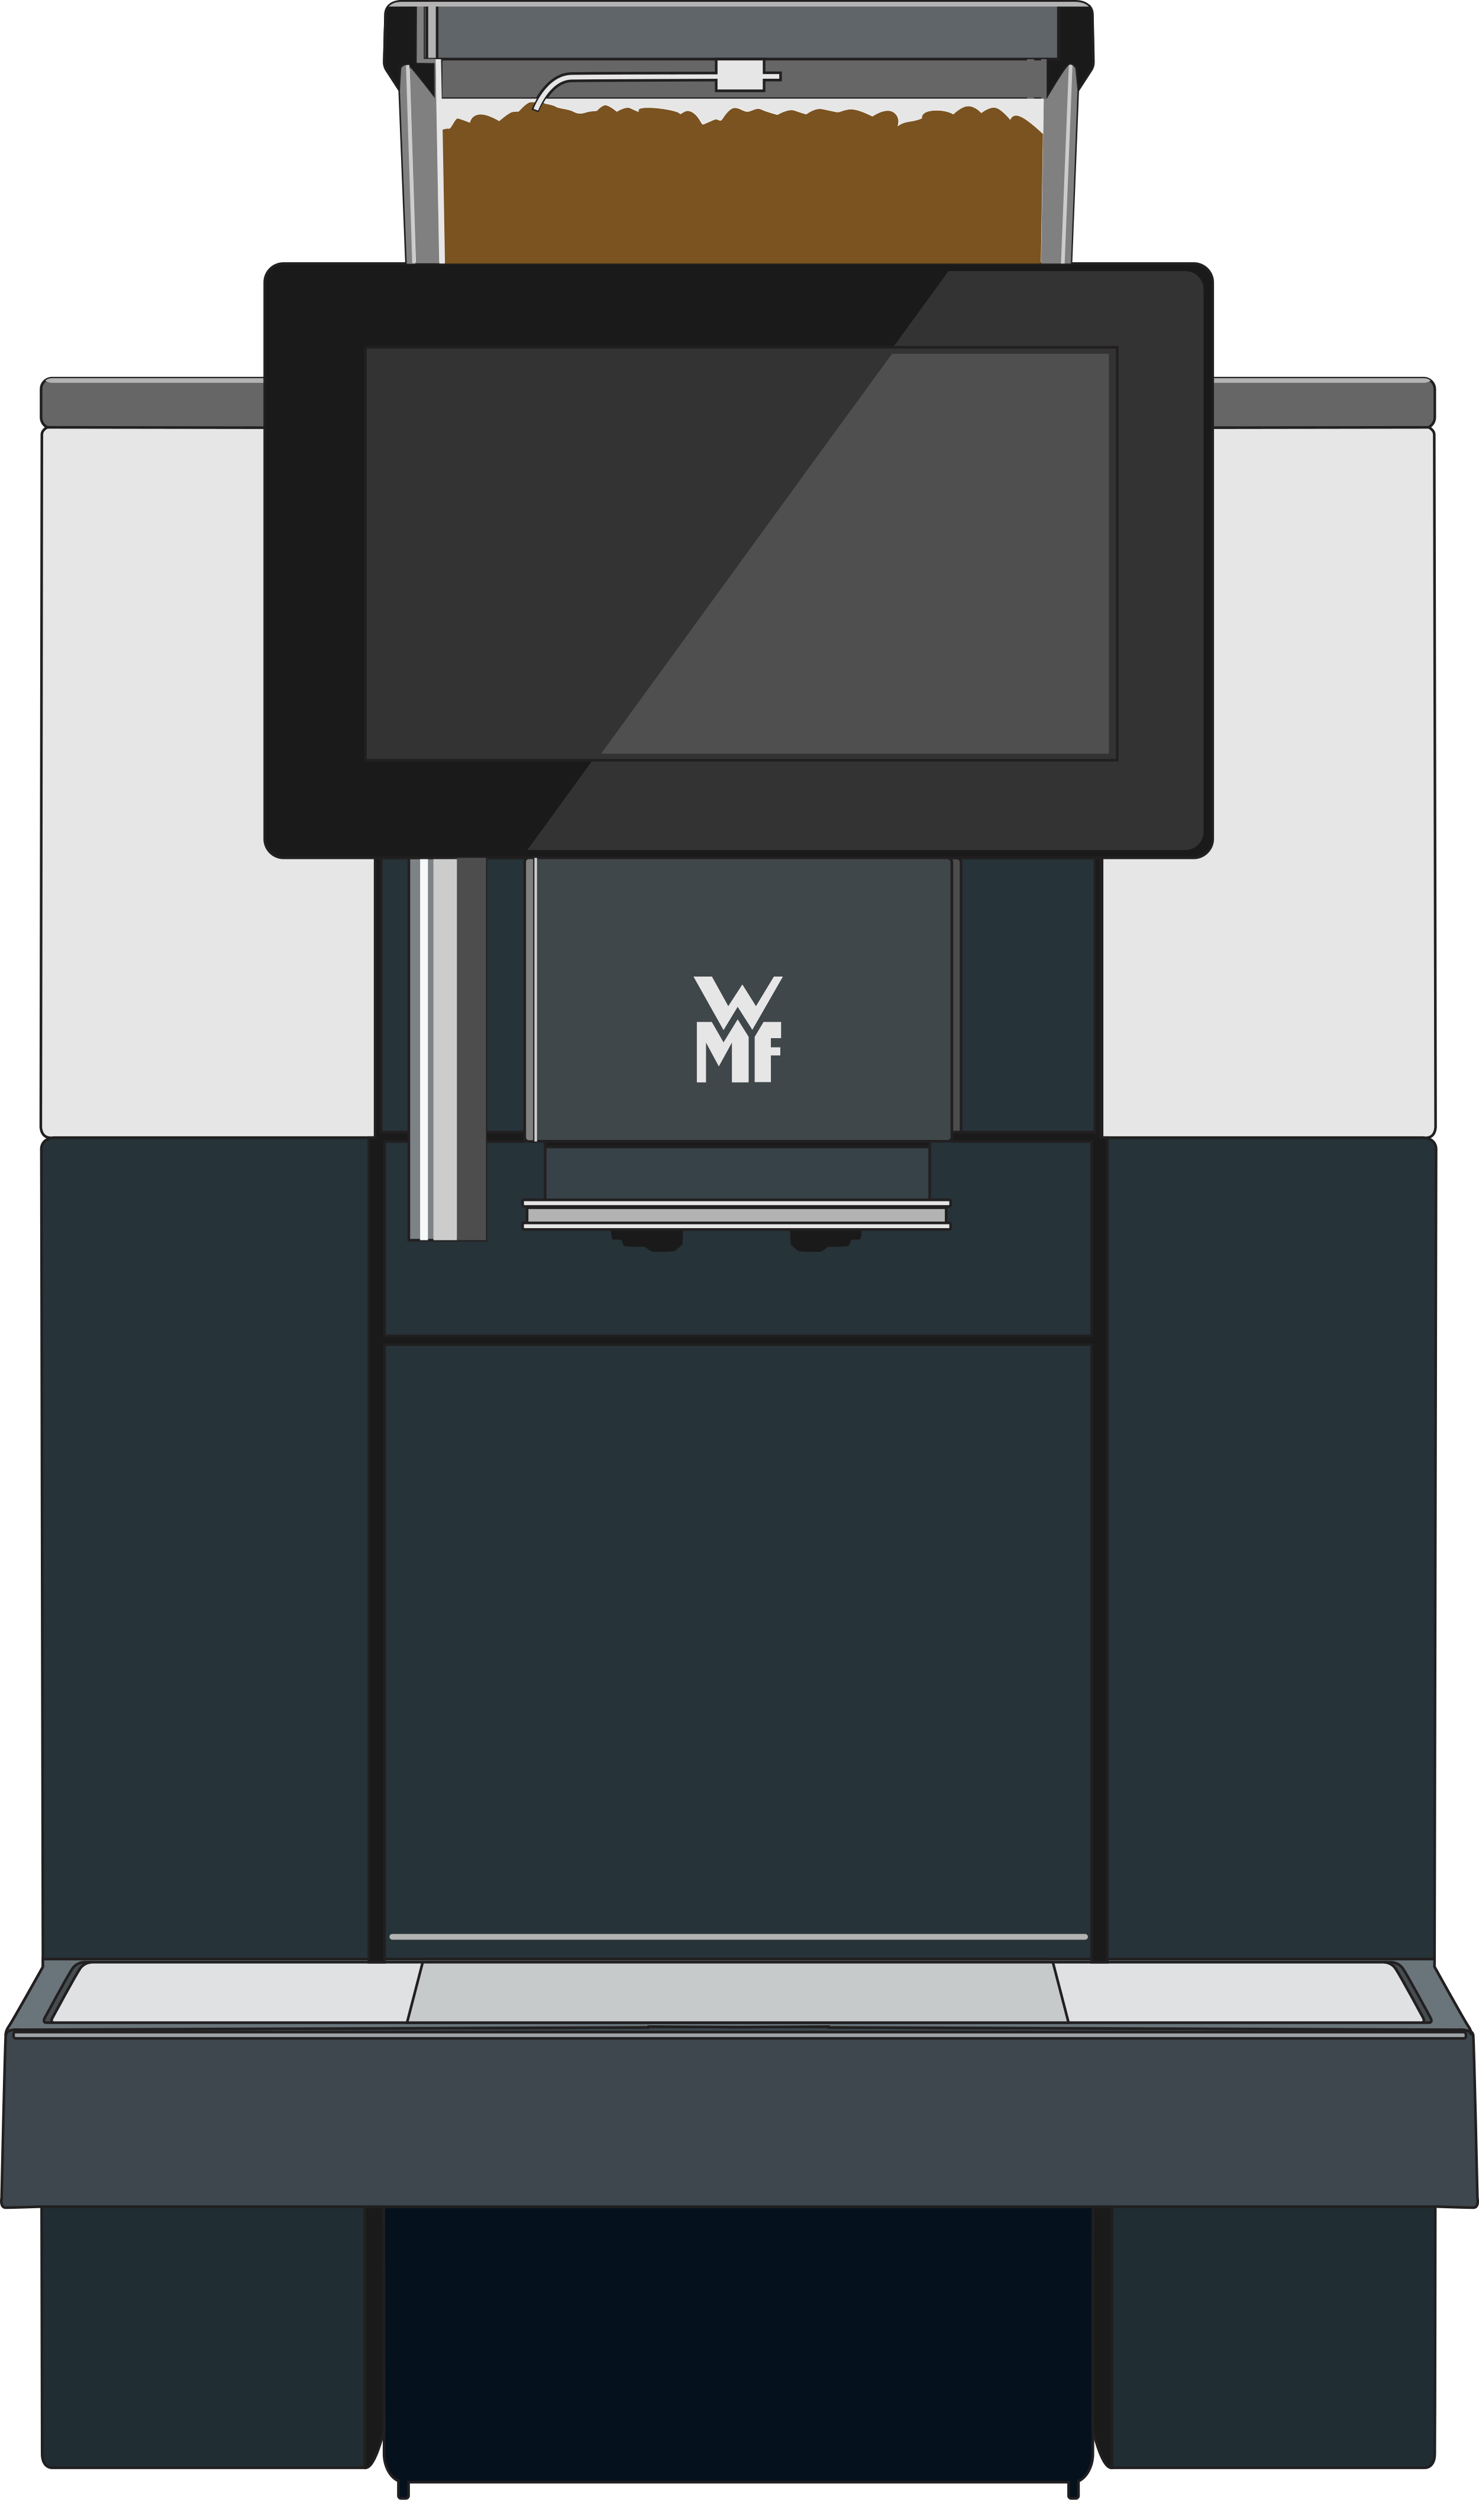 <?xml version="1.0" encoding="utf-8"?>
<!-- Generator: Adobe Illustrator 27.8.0, SVG Export Plug-In . SVG Version: 6.00 Build 0)  -->
<svg version="1.1" id="Layer_1" xmlns="http://www.w3.org/2000/svg" xmlns:xlink="http://www.w3.org/1999/xlink" x="0px" y="0px"
	 viewBox="0 0 565.4 955.2" style="enable-background:new 0 0 565.4 955.2;" xml:space="preserve">
<style type="text/css">
	.st0{fill-rule:evenodd;clip-rule:evenodd;fill:#202D33;stroke:#221F20;stroke-miterlimit:10;}
	.st1{fill-rule:evenodd;clip-rule:evenodd;fill:#05121E;stroke:#221F20;stroke-miterlimit:10;}
	.st2{fill-rule:evenodd;clip-rule:evenodd;fill:#1A1A1A;stroke:#221F20;stroke-miterlimit:10;}
	.st3{fill-rule:evenodd;clip-rule:evenodd;fill:#3D474D;stroke:#221F20;stroke-miterlimit:10;}
	.st4{fill-rule:evenodd;clip-rule:evenodd;fill:#9DA3A7;stroke:#221F20;stroke-miterlimit:10;}
	.st5{fill-rule:evenodd;clip-rule:evenodd;fill:#263338;stroke:#221F20;stroke-miterlimit:10;}
	.st6{fill-rule:evenodd;clip-rule:evenodd;fill:#69757A;stroke:#221F20;stroke-miterlimit:10;}
	.st7{fill-rule:evenodd;clip-rule:evenodd;fill:#DFE1E2;stroke:#221F20;stroke-miterlimit:10;}
	.st8{fill-rule:evenodd;clip-rule:evenodd;fill:#454D51;stroke:#221F20;stroke-miterlimit:10;}
	.st9{fill-rule:evenodd;clip-rule:evenodd;fill:#C7CACA;stroke:#221F20;stroke-miterlimit:10;}
	.st10{fill-rule:evenodd;clip-rule:evenodd;fill:#666666;stroke:#221F20;stroke-miterlimit:10;}
	.st11{fill-rule:evenodd;clip-rule:evenodd;fill:#B3B3B3;}
	.st12{fill-rule:evenodd;clip-rule:evenodd;fill:#E6E6E6;stroke:#221F20;stroke-miterlimit:10;}
	.st13{fill-rule:evenodd;clip-rule:evenodd;fill:#7D8286;stroke:#221F20;stroke-miterlimit:10;}
	.st14{fill-rule:evenodd;clip-rule:evenodd;fill:#CCCCCC;}
	.st15{fill-rule:evenodd;clip-rule:evenodd;fill:#F6F8F9;}
	.st16{fill:none;stroke:#221F20;stroke-miterlimit:10;}
	.st17{fill-rule:evenodd;clip-rule:evenodd;fill:#5F6568;stroke:#221F20;stroke-miterlimit:10;}
	.st18{fill-rule:evenodd;clip-rule:evenodd;fill:#B3B3B3;stroke:#221F20;stroke-miterlimit:10;}
	.st19{fill-rule:evenodd;clip-rule:evenodd;fill:#E6E6E6;}
	.st20{fill:#CCCCCC;}
	.st21{fill-rule:evenodd;clip-rule:evenodd;fill:#808080;}
	.st22{fill-rule:evenodd;clip-rule:evenodd;fill:#666666;}
	.st23{fill-rule:evenodd;clip-rule:evenodd;fill:#7A5321;}
	.st24{fill-rule:evenodd;clip-rule:evenodd;fill:#333333;}
	.st25{fill-rule:evenodd;clip-rule:evenodd;fill:#333333;stroke:#221F20;stroke-miterlimit:10;}
	.st26{fill-rule:evenodd;clip-rule:evenodd;fill:#40474A;stroke:#221F20;stroke-miterlimit:10;}
	.st27{fill-rule:evenodd;clip-rule:evenodd;fill:#808080;stroke:#221F20;stroke-miterlimit:10;}
	.st28{fill-rule:evenodd;clip-rule:evenodd;fill:#4D4D4D;stroke:#221F20;stroke-miterlimit:10;}
	.st29{fill-rule:evenodd;clip-rule:evenodd;fill:#4D4D4D;}
	.st30{fill-rule:evenodd;clip-rule:evenodd;fill:#364247;stroke:#221F20;stroke-miterlimit:10;}
	.st31{fill-rule:evenodd;clip-rule:evenodd;fill:#1A1A1A;}
	.st32{fill-rule:evenodd;clip-rule:evenodd;fill:#4F4F4F;}
	.st33{fill:#E6E6E6;}
</style>
<path class="st0" d="M15.9,843.2h123.6V943H19.8c0,0-3.7,0.1-3.7-5.4C16.1,932.1,15.9,843.2,15.9,843.2L15.9,843.2z"/>
<path class="st1" d="M146.7,843.2h85.2h100.8h85.2c0,0-0.1,89-0.1,94.5c0,4.6-2.3,9-5.5,10.4v5.6c0,0.6-0.5,1-1,1h-1.8
	c-0.6,0-1-0.5-1-1v-5.2h-75.7H231.9h-75.7v5.2c0,0.6-0.5,1-1.1,1h-1.8c-0.6,0-1-0.5-1-1V948c-3.2-1.3-5.5-5.7-5.5-10.4
	C146.9,932.1,146.7,843.2,146.7,843.2L146.7,843.2z"/>
<path class="st2" d="M139.5,943c3.6,0.5,6.5-11.5,7.3-14.1c-0.1-23.6-0.1-85.8-0.1-85.8h-7.2V943z"/>
<path class="st0" d="M548.7,843.2H425.1V943h119.7c0,0,3.7,0.1,3.7-5.4C548.6,932.1,548.7,843.2,548.7,843.2L548.7,843.2z"/>
<path class="st2" d="M425.1,943c-3.6,0.5-6.5-11.5-7.3-14.1c0-23.6,0.1-85.8,0.1-85.8h7.2V943z"/>
<path class="st3" d="M558.1,775.6c0,0,4.8-0.5,5.1,2.1c0.3,2.6,1.6,62.2,1.6,62.2s0.8,3.7-1.6,3.7s-13.7-0.4-13.7-0.4H328.6h-91.8
	H15.9c0,0-11.4,0.4-13.7,0.4c-2.3,0-1.6-3.7-1.6-3.7s1.3-59.6,1.6-62.2c0.3-2.6,5.1-2.1,5.1-2.1l240.5-0.9l0.1-0.3l34.8,0.1
	l34.8-0.1l0,0.3L558.1,775.6z"/>
<path class="st4" d="M559.5,776.5H317.2h-69.1H5.9c-0.4,0-0.7,0.3-0.7,0.7v0.9c0,0.4,0.3,0.8,0.7,0.8h242.3h69.1h242.3
	c0.4,0,0.8-0.3,0.8-0.8v-0.9C560.3,776.9,559.9,776.5,559.5,776.5L559.5,776.5z"/>
<path class="st5" d="M2.2,777.7c0,0-0.1-1.6,1.2-3.4c1.3-1.8,13-22.7,13-22.7l-0.6-312.1c0,0-0.6-4.5,5.1-4.8h122.6V327.8h118.1
	h41.6h118.1v106.9h122.6c5.7,0.3,5.1,4.8,5.1,4.8l-0.6,312.1c0,0,11.6,20.9,12.9,22.7c1.3,1.8,1.2,3.4,1.2,3.4
	c-0.3-2.6-5.1-2.1-5.1-2.1l-240.6-0.9l0-0.3l-13.6,0.1l0,0l-20.5,0.1h-0.3H282l-20.5-0.1l0,0l-13.6-0.1l-0.1,0.3L7.3,775.6
	C7.3,775.6,2.5,775,2.2,777.7L2.2,777.7z"/>
<path class="st6" d="M2.2,777.7c0,0-0.1-1.6,1.2-3.4c1.3-1.8,13-22.7,13-22.7v-3h532v3c0,0,11.6,20.9,12.9,22.7
	c1.3,1.8,1.2,3.4,1.2,3.4c-0.3-2.6-5.1-2.1-5.1-2.1l-240.6-0.9l0-0.3l-13.6,0.1l0,0l-20.5,0.1h-0.3H282l-20.5-0.1l0,0l-13.6-0.1
	l-0.1,0.3L7.3,775.6C7.3,775.6,2.5,775,2.2,777.7L2.2,777.7z"/>
<path class="st7" d="M303.2,749.8h-42.3H35.2c0,0-2.8-0.1-4.6,2.4c-1.8,2.6-10.5,18.7-10.5,18.7s-1.3,2.1,0.7,2h240.1h42.3h240.1
	c2,0.1,0.7-2,0.7-2s-8.7-16.1-10.5-18.7c-1.8-2.6-4.6-2.4-4.6-2.4H303.2z"/>
<path class="st8" d="M20.1,770.9c0,0,8.7-16.1,10.5-18.7c1.5-2.2,3.8-2.4,4.4-2.4h-2.7c0,0-2.8-0.1-4.6,2.4
	c-1.8,2.6-10.5,18.7-10.5,18.7s-1.3,2.1,0.7,2h2.7C18.9,772.9,20.1,770.9,20.1,770.9L20.1,770.9z"/>
<polygon class="st9" points="303.2,749.8 260.9,749.8 161.6,749.8 155.6,772.9 260.9,772.9 303.2,772.9 408.5,772.9 402.5,749.8 "/>
<path class="st10" d="M19.9,144.5h524.4c2.3,0,4.2,1.9,4.2,4.2v10.8c0,2.3-1.9,4.2-4.2,4.2H19.9c-2.3,0-4.2-1.9-4.2-4.2v-10.8
	C15.7,146.4,17.5,144.5,19.9,144.5L19.9,144.5z"/>
<path class="st11" d="M19.9,144.5h524.4c1,0,1.9,0.3,2.6,0.9c-0.7,0.6-1.6,0.9-2.6,0.9H19.9c-1,0-1.9-0.3-2.6-0.9
	C18,144.8,18.9,144.5,19.9,144.5L19.9,144.5z"/>
<path class="st12" d="M18.1,163.3c0,0-2.1,0.9-2.1,2.8C16,168,15.6,430,15.6,430s-0.4,4.9,4.1,4.8l0,0c0.4-0.1,0.8-0.1,1.2-0.1
	h122.6V327.8h118.1h41.6h118.1v106.9h122.6c0.4,0,0.8,0.1,1.2,0.1c4.1-0.1,3.7-4.8,3.7-4.8s-0.5-262.1-0.5-263.9s-2.1-2.8-2.1-2.8
	l-263.9,0.4l-0.1,0.9l-0.1-0.9L18.1,163.3z"/>
<path class="st8" d="M544,770.9c0,0-8.7-16.1-10.5-18.7c-1.5-2.2-3.8-2.4-4.4-2.4h2.6c0,0,2.8-0.1,4.6,2.4
	c1.8,2.6,10.5,18.7,10.5,18.7s1.3,2.1-0.7,2h-2.7C545.1,772.9,544,770.9,544,770.9L544,770.9z"/>
<polygon class="st2" points="141,434.7 143.4,434.7 143.4,432.6 143.4,327.8 145.7,327.8 145.7,432.6 200.4,432.6 200.4,436.2 
	147,436.2 147,510.5 178.7,510.5 385.6,510.5 417.3,510.5 417.3,436.2 363.9,436.2 363.9,432.6 418.6,432.6 418.6,327.8 
	420.8,327.8 420.8,432.6 420.8,434.7 423.3,434.7 423.3,749.8 417.3,749.8 417.3,513.8 385.6,513.8 178.7,513.8 147,513.8 
	147,749.8 141,749.8 "/>
<rect x="156.3" y="327.8" class="st13" width="29.4" height="146.1"/>
<rect x="165.7" y="327.8" class="st14" width="9" height="146.1"/>
<rect x="160.6" y="327.8" class="st15" width="3" height="146.1"/>
<path class="st11" d="M150,739h264.8c0.6,0,1.1,0.5,1.1,1.1l0,0c0,0.6-0.5,1.1-1.1,1.1H150c-0.6,0-1.1-0.5-1.1-1.1l0,0
	C148.9,739.4,149.4,739,150,739L150,739z"/>
<path class="st2" d="M307,327.8h-49.2H108.4c-4,0-7.2-3.3-7.2-7.2V107.9c0-4,3.2-7.2,7.2-7.2h149.4H307h149.4c3.9,0,7.2,3.2,7.2,7.2
	v212.7c0,3.9-3.3,7.2-7.2,7.2L307,327.8L307,327.8z"/>
<path class="st16" d="M307,100.7h-49H155.4l-2.6-66.2l-5-7.7c0,0-0.9-1.2-0.9-3c0-1.8,0.5-18.6,0.5-18.6s0-4.6,6.2-4.7h98.5h60.6
	h98.6c6.2,0.1,6.2,4.7,6.2,4.7s0.4,16.8,0.4,18.6c0,1.8-0.9,3-0.9,3l-5,7.7l-2.6,66.2H307z"/>
<path class="st2" d="M152.8,34.5l-5-7.7c0,0-0.9-1.2-0.9-3c0-1.8,0.5-18.6,0.5-18.6s0-4.6,6.2-4.7h5.8L159.3,24l6.8,0.1l0.1,13.4
	c0,0-9.6-12.4-10.4-12.8c-0.9-0.3-2.4,0.5-2.6,1.3C153.1,26.9,152.8,34.5,152.8,34.5L152.8,34.5z"/>
<polygon class="st17" points="161.9,0.5 252.1,0.5 312.7,0.5 404.6,0.5 404.6,22.6 161.9,22.6 "/>
<rect x="163.2" y="0.5" class="st18" width="3.9" height="22.1"/>
<path class="st2" d="M408.7,24.9c1.4-0.8,2.6,1.3,2.6,1.3l0.8,8.3l5-7.7c0,0,0.9-1.2,0.9-3c0-1.8-0.4-18.6-0.4-18.6s0-1.6-1.2-2.9
	h-11.6v20.3h-4.5v15.1C400.1,37.7,407.2,25.8,408.7,24.9L408.7,24.9z"/>
<rect x="168.6" y="22.6" class="st10" width="231.4" height="15.1"/>
<polygon class="st19" points="166.5,22.6 168.6,22.6 170.1,100.7 167.9,100.7 "/>
<polygon class="st20" points="156.5,24.8 158.9,100.7 157.5,100.7 155.1,24.9 "/>
<path class="st21" d="M157.6,100.7l-2.4-75.8l0.7,0c-0.8-0.3-2.4,0.5-2.5,1.3c-0.1,0.8-0.5,8.4-0.5,8.4l2.6,66.2H157.6z"/>
<path class="st21" d="M156.6,25.5l2.4,75.1l-0.7,0h9.6l-1.4-78.1h-3.2H162V2.3h-2.6L159.3,24l6.8,0.1l0.1,13.4
	C166.3,37.6,159.1,28.2,156.6,25.5L156.6,25.5z"/>
<path class="st11" d="M148.6,2.5c0.9-1,2.4-1.8,5-1.8h98.5h60.6h98.6c2.6,0.1,4.1,0.9,4.9,1.8H148.6z"/>
<rect x="392.6" y="22.6" class="st22" width="2.7" height="15.1"/>
<rect x="398" y="22.6" class="st22" width="2.1" height="15.1"/>
<path class="st21" d="M399,37.7l-1,63h11.4l2.5-66.2l-0.8-8.3c0,0-1.1-2.1-2.5-1.3c-1.4,0.8-8.4,12.8-8.4,12.8L399,37.7L399,37.7z"
	/>
<path class="st14" d="M405.6,100.7h1.4l3-75.7c-0.4-0.3-0.9-0.4-1.4-0.1L405.6,100.7z"/>
<path class="st12" d="M273.8,22.6h18.3v5.2h6.3v2.8l-6.3,0v4.1h-18.3v-4.1c-21.3,0.1-49.5,0.2-55.2,0.3c-8.3,0.1-12.6,11.9-12.6,12
	l-2.7-1c0-0.1,5-13.7,15.3-13.8c5.7-0.1,33.9-0.2,55.2-0.2L273.8,22.6L273.8,22.6z"/>
<path class="st23" d="M169.2,49.5l0.9,51.2h87.7h0.1h49h91l0.8-49.5c0,0-5.8-5.6-8.8-6.7c-3-1.2-3.7,1.3-3.7,1.3s-3.3-4.1-5.6-4.6
	c-2.3-0.5-5.5,2-5.5,2s-2.2-2.6-4.9-2.6c-2.7-0.1-5.8,3.1-5.8,3.1s-2.6-1.8-7.7-1.4c-5,0.4-4.4,3-4.4,3s-1.6,0.8-4.6,1.2
	c-3.1,0.4-4.6,1.8-4.6,1.8s1.4-3.5-1.6-5.4c-3-1.9-8,1.6-8,1.6s-4.3-2.2-7-2.6c-2.7-0.5-5.2,1-6.2,1c-0.9,0-3.4-0.7-6.1-1.2
	c-2.8-0.5-6,2-6,2s-1.9-0.5-4.4-1.4s-6.6,1.6-6.6,1.6s-4-1-6.1-2c-2.1-1-3.7,0.8-5.4,0.8s-3.1-1.7-5.2-1.4c-2.2,0.4-4.3,4.1-4.7,4.6
	c-0.4,0.5-1.3-0.1-1.9-0.3s-4.9,2.1-5.3,2c-0.5-0.1-1.5-3.4-4.2-4.8c-2.7-1.4-4.1,1.5-4.6,0.6c-0.5-0.9-7.7-2.3-12.5-2.2
	c-4.8,0.1-3.1,1.6-3.1,1.6s-1.4-0.5-3.2-1.4c-1.8-0.9-5.2,1.3-5.2,1.3s-2.2-1.9-3.9-2.4c-1.6-0.5-3.8,2.1-3.8,2.1s-2.3,0.1-3.8,0.5
	c-1.5,0.5-3.1,0.9-5.1-0.2c-2-1.1-5.7-1.1-6.9-2c-0.6-0.4-2.7-0.9-4.8-1.2c-1.1,1.9-1.6,3.4-1.6,3.4l-2.7-1c0,0,0.4-1.2,1.3-2.8
	c-0.9-0.1-1.5-0.1-1.9,0c-1.6,0.3-4.3,3.5-4.3,3.5s-1,0-2.4,0.2c-1.4,0.2-5,3.4-5,3.4s-4.7-2.9-7.8-2.5c-3.1,0.5-3.4,3.1-3.4,3.1
	s-3.5-1.4-4.6-1.6c-1.1-0.2-2.6,4.3-3.5,3.9C171.2,49,170,49.3,169.2,49.5L169.2,49.5z"/>
<path class="st19" d="M380.7,41.1c2.2,0.5,5.6,4.6,5.6,4.6s0.7-2.5,3.7-1.3c3,1.2,8.8,6.7,8.8,6.7l0.2-13.4h-1h-2.6h-2.7h-184
	c-0.4,0.6-0.7,1.2-1,1.7c2.1,0.3,4.2,0.8,4.8,1.2c1.2,0.9,4.9,0.9,6.9,2c2,1.1,3.6,0.7,5.1,0.2c1.5-0.5,3.8-0.5,3.8-0.5
	s2.2-2.6,3.8-2.1c1.7,0.5,3.9,2.4,3.9,2.4s3.4-2.2,5.2-1.3c1.8,0.9,3.2,1.4,3.2,1.4s-1.6-1.5,3.1-1.6c4.8-0.1,11.9,1.3,12.5,2.2
	c0.5,0.9,1.9-2,4.6-0.6c2.7,1.4,3.7,4.8,4.2,4.8c0.5,0.1,4.7-2.2,5.3-2s1.6,0.8,1.9,0.3c0.4-0.5,2.5-4.2,4.7-4.6
	c2.2-0.4,3.6,1.4,5.2,1.4s3.3-1.8,5.4-0.8c2.1,1,6.1,2,6.1,2s4-2.5,6.6-1.6s4.4,1.4,4.4,1.4s3.2-2.5,6-2c2.8,0.5,5.2,1.2,6.1,1.2
	c0.9,0,3.5-1.5,6.2-1c2.7,0.5,7,2.6,7,2.6s5-3.5,8-1.6c3,1.9,1.6,5.4,1.6,5.4s1.5-1.4,4.6-1.8c3.1-0.5,4.6-1.2,4.6-1.2
	s-0.6-2.6,4.4-3c5-0.4,7.7,1.4,7.7,1.4s3.1-3.1,5.8-3.1c2.7,0.1,4.9,2.6,4.9,2.6S378.4,40.6,380.7,41.1L380.7,41.1z"/>
<path class="st19" d="M195.9,42.8c1.4-0.2,2.4-0.2,2.4-0.2s2.8-3.2,4.3-3.5c0.4-0.1,1.1-0.1,1.9,0c0.2-0.4,0.5-0.9,0.7-1.4h-36.4
	l0.2,11.8c0.9-0.3,2-0.5,2.5-0.3c0.9,0.4,2.3-4.1,3.5-3.9c1.1,0.2,4.6,1.6,4.6,1.6s0.4-2.7,3.4-3.1c3.1-0.5,7.8,2.5,7.8,2.5
	S194.6,43,195.9,42.8L195.9,42.8z"/>
<path class="st24" d="M307.6,324.8h-47.9h-58.1l161-221.2h90.5c3.9,0,7,3.1,7,7v207.2c0,3.9-3.1,7-7,7L307.6,324.8L307.6,324.8z"/>
<rect x="139.7" y="132.7" class="st25" width="287.4" height="157.8"/>
<path class="st26" d="M202.2,327.8h160.1c0.9,0,1.6,0.7,1.6,1.6v105.1c0,0.9-0.7,1.6-1.6,1.6H202.2c-0.9,0-1.6-0.7-1.6-1.6V329.5
	C200.5,328.6,201.2,327.8,202.2,327.8L202.2,327.8z"/>
<path class="st27" d="M202.2,327.8h2.1v108.4h-2.1c-0.9,0-1.6-0.7-1.6-1.6V329.5C200.5,328.6,201.2,327.8,202.2,327.8L202.2,327.8z"
	/>
<rect x="204.3" y="327.8" class="st14" width="1" height="108.4"/>
<path class="st28" d="M363.9,329.5v103.1h3.5V329.5c0-0.9-0.7-1.6-1.6-1.6h-3.5C363.1,327.8,363.9,328.6,363.9,329.5L363.9,329.5z"
	/>
<polygon class="st29" points="185.8,432.6 185.8,327.8 174.7,327.8 174.7,432.6 174.7,436.2 174.7,473.9 185.8,473.9 185.8,436.2 
	"/>
<rect x="208.4" y="436.2" class="st30" width="147" height="22.3"/>
<rect x="201.5" y="461.5" class="st18" width="160.2" height="5.8"/>
<path class="st12" d="M362.9,458.5H200.3c-0.3,0-0.5,0.2-0.5,0.5v1.5c0,0.3,0.3,0.5,0.5,0.5h162.6c0.3,0,0.5-0.3,0.5-0.5V459
	C363.4,458.7,363.2,458.5,362.9,458.5L362.9,458.5z"/>
<rect x="208.4" y="436.2" class="st2" width="147" height="2.1"/>
<path class="st31" d="M261.2,469l-0.3,6.5c0,0-2.6,2.5-3.2,2.6c-0.5,0.1-7.7,0.5-8.6,0.1c-0.9-0.4-2.6-1.8-2.6-1.8s-7.7,0.2-8.1-0.5
	c-0.4-0.7-0.4-2.2-1.4-2.2s-2.3,0-2.8-0.1c-0.5-0.1-0.6-4-0.6-4L261.2,469z"/>
<path class="st31" d="M302,469l0.3,6.5c0,0,2.6,2.5,3.1,2.6c0.5,0.1,7.7,0.5,8.6,0.1c0.9-0.4,2.6-1.8,2.6-1.8s7.7,0.2,8-0.5
	c0.4-0.7,0.4-2.2,1.4-2.2c1.1,0,2.4,0,2.8-0.1c0.5-0.1,0.6-4,0.6-4L302,469z"/>
<path class="st12" d="M362.9,467.3H200.3c-0.3,0-0.5,0.2-0.5,0.5v1.5c0,0.3,0.3,0.5,0.5,0.5h162.6c0.3,0,0.5-0.2,0.5-0.5v-1.5
	C363.4,467.6,363.2,467.3,362.9,467.3L362.9,467.3z"/>
<polygon class="st32" points="319.1,165.2 229.8,288 423.9,288 423.9,165.2 423.9,165 423.9,148.4 423.9,146.7 423.9,135.2 
	341,135.2 332.6,146.7 331.4,148.4 319.1,165.2 "/>
<g id="Ebene_1">
	<g>
		<path class="st33" d="M265.2,373.2h6.9l6.3,11.4l5.4-8.3l5.2,8.3l6.9-11.4h3.3l-11.6,20.2l-5.6-8.8l-5.4,8.9"/>
		<path class="st33" d="M276.6,393.5l5.4-8.9l5.6,8.8l11.6-20.2h-3.3l-6.9,11.4l-5.2-8.3l-5.4,8.3l-6.3-11.4h-6.9L276.6,393.5z"/>
		<path class="st33" d="M265.2,373.2h6.9l6.3,11.4l5.4-8.3l5.2,8.3l6.9-11.4h3.3l-11.6,20.2l-5.6-8.8l-5.4,8.9L265.2,373.2z"/>
		<path class="st33" d="M265.2,373.2h6.9l6.3,11.4l5.4-8.3l5.2,8.3l6.9-11.4h3.3l-11.6,20.2l-5.6-8.8l-5.4,8.9L265.2,373.2z"/>
		<path class="st33" d="M286.2,413.6h-6.4v-15.2l-5,9.1l-4.9-9.1v15.2h-3.5v-23.1h5.7l4.5,7.8l5.4-8.8l4.2,6.7L286.2,413.6
			L286.2,413.6z"/>
		<path class="st33" d="M288.5,396.2l3.4-5.7h2.8h3.9v6.2h-3.9v3.5h3.6v3.1h-3.6v10.2h-6.2V396.2L288.5,396.2z"/>
	</g>
</g>
</svg>
